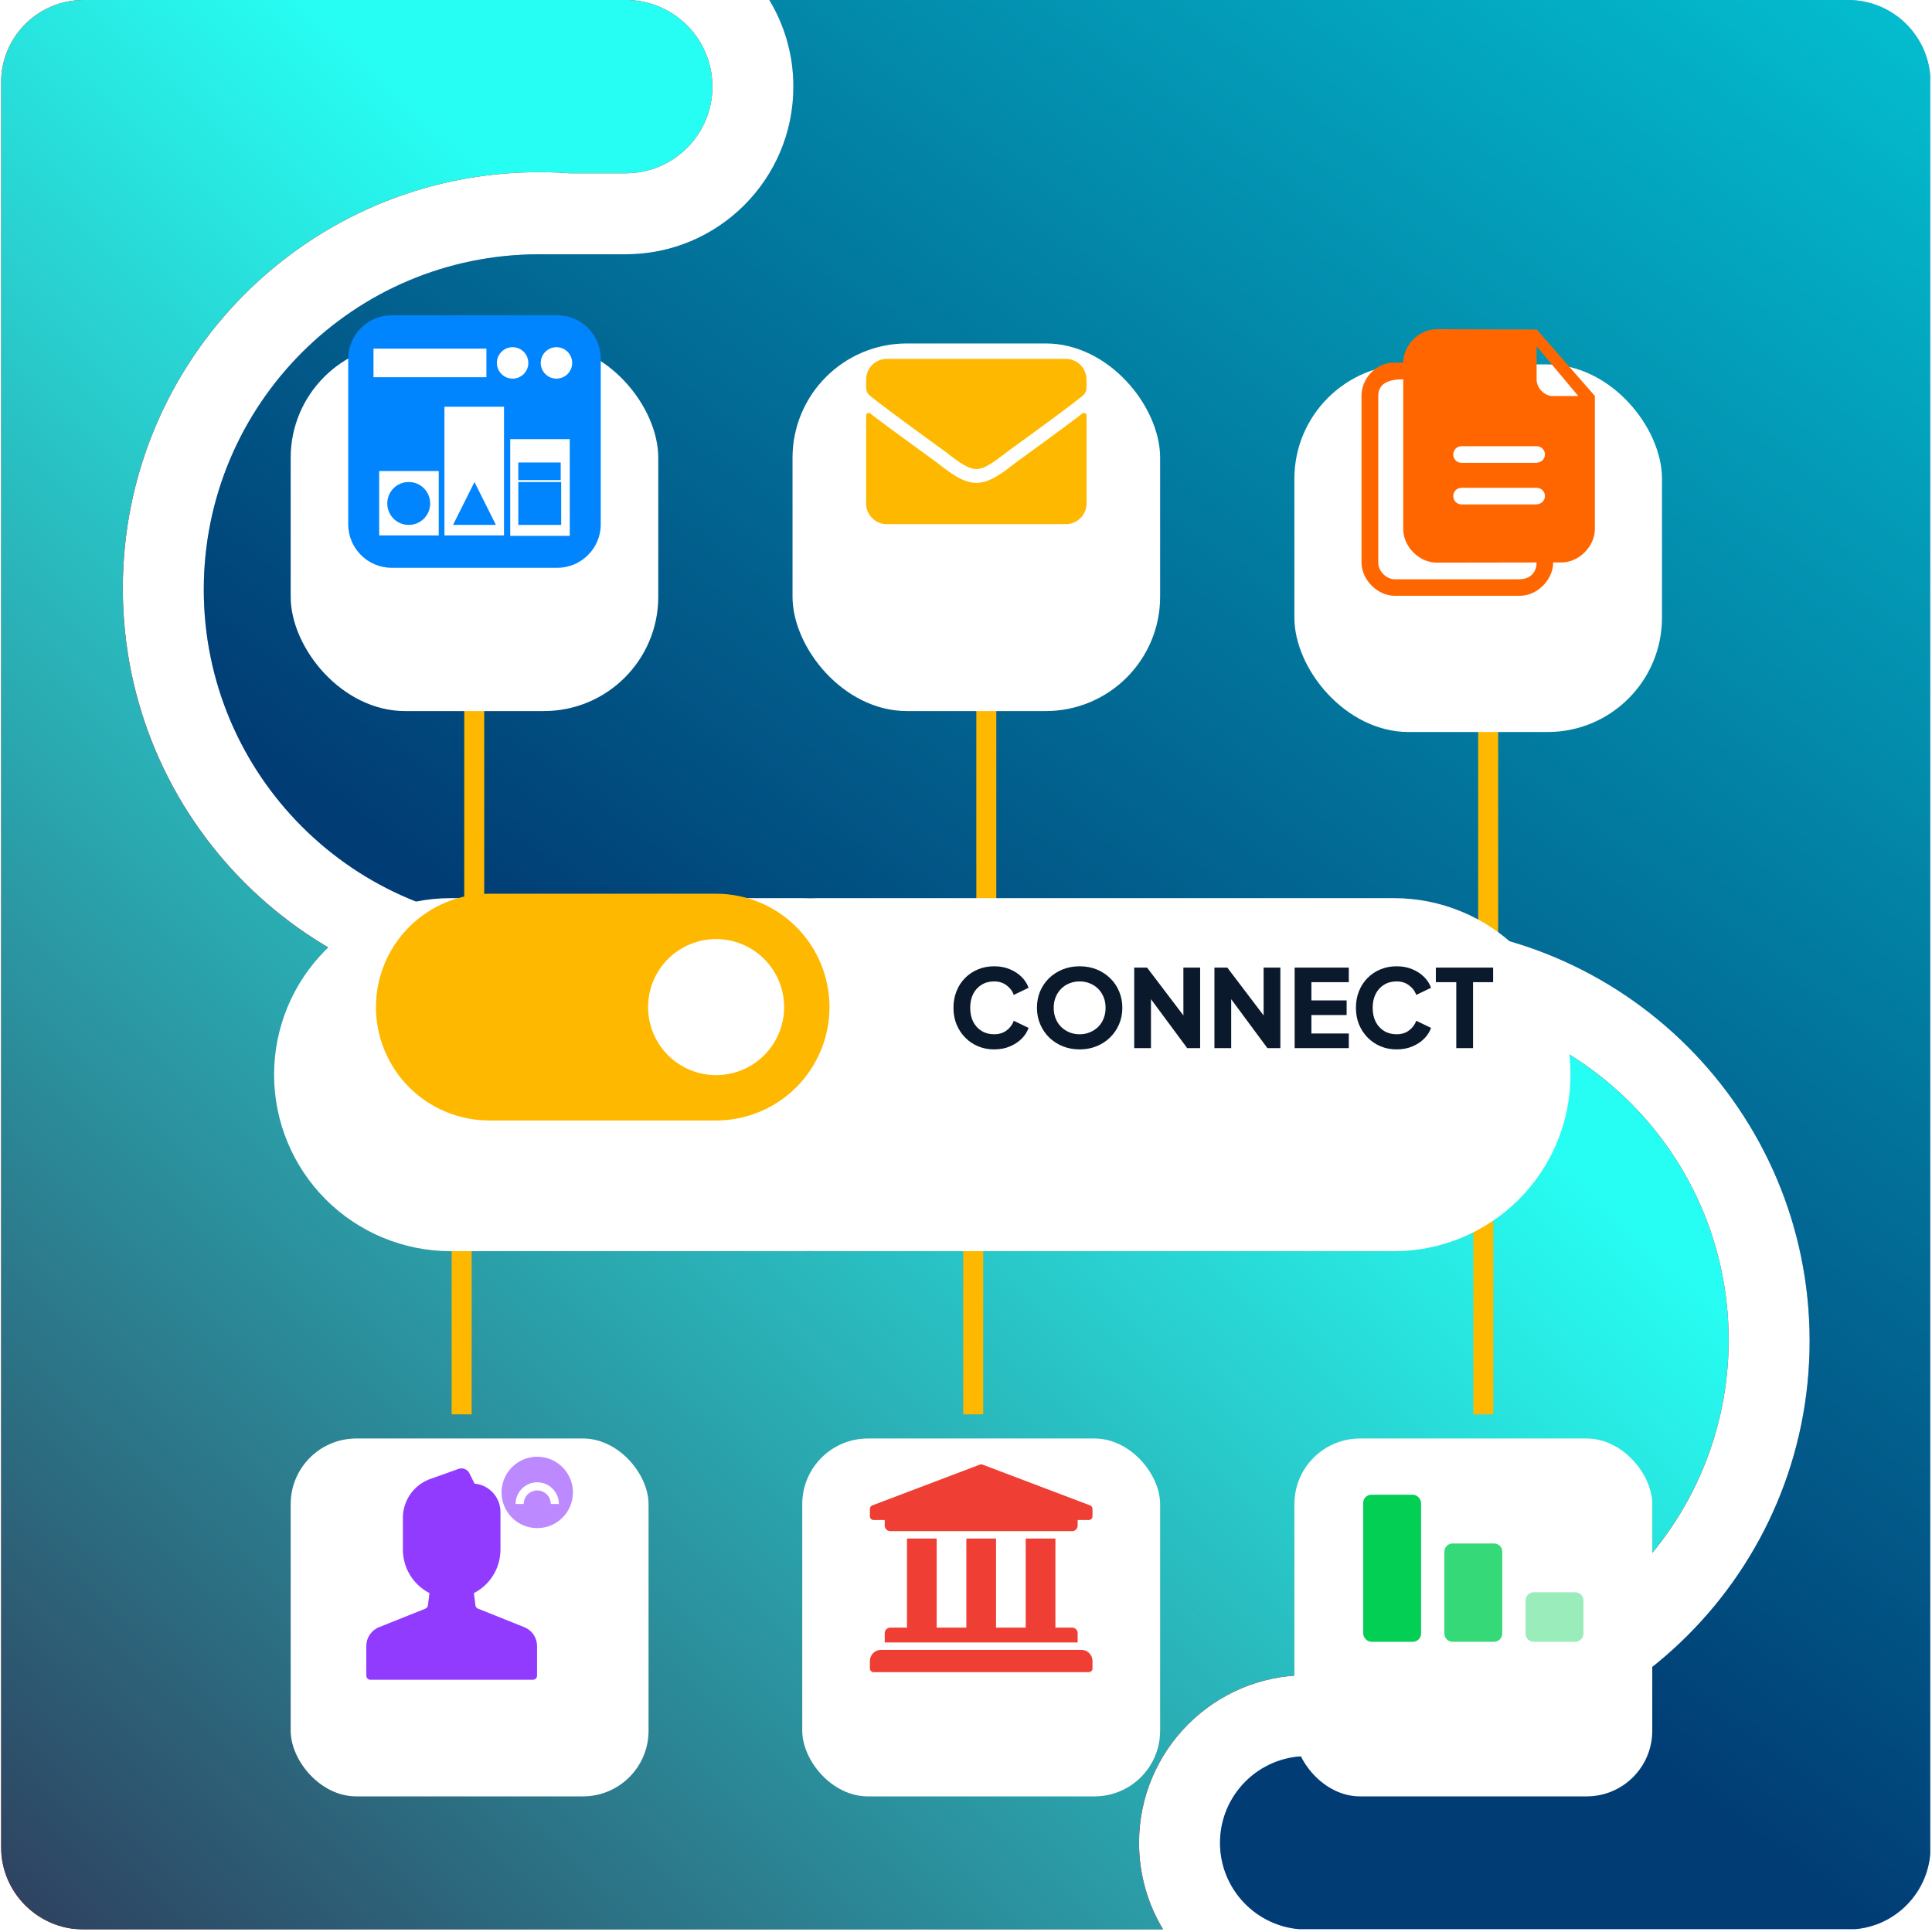 <svg width="286" height="286" viewBox="0 0 286 286" fill="none" xmlns="http://www.w3.org/2000/svg">
<g clip-path="url(#clip0_27_752)">
<g filter="url(#filter0_n_27_752)">
<path d="M93.088 -0C99.963 0.24 105.463 5.889 105.463 12.823C105.462 19.909 99.718 25.654 92.631 25.654H84.305C82.817 25.547 81.314 25.491 79.799 25.491C45.768 25.491 18.181 53.078 18.181 87.109C18.181 121.14 45.768 148.728 79.799 148.728L79.8 148.728V148.732L206.266 148.732V148.717L206.267 148.716C233.678 148.717 255.899 170.938 255.899 198.349C255.899 225.76 233.678 247.981 206.267 247.981H193.435C179.727 247.981 168.614 259.093 168.614 272.801C168.614 277.493 169.916 281.881 172.179 285.623H12.364C5.624 285.623 0.16 280.158 0.16 273.418L0.16 12.204C0.16 5.464 5.624 -0 12.364 -0L93.088 -0Z" fill="#FF0004"/>
</g>
<g filter="url(#filter1_n_27_752)">
<path d="M273.578 -0C280.319 -0 285.783 5.464 285.783 12.204V273.418C285.783 280.158 280.319 285.623 273.578 285.623L192.954 285.623C186.09 285.37 180.603 279.727 180.603 272.801C180.603 265.715 186.348 259.97 193.435 259.97H201.761C203.249 260.078 204.751 260.133 206.267 260.133C240.297 260.133 267.885 232.546 267.885 198.515C267.885 164.484 240.297 136.896 206.267 136.896C205.88 136.896 205.493 136.901 205.108 136.908L79.8 136.908C52.389 136.908 30.167 114.686 30.167 87.275C30.167 59.864 52.388 37.644 79.799 37.643H92.631C106.339 37.643 117.452 26.531 117.452 12.823C117.452 8.131 116.149 3.742 113.887 -0L273.578 -0Z" fill="#98A9FF"/>
</g>
<g style="mix-blend-mode:hard-light">
<path d="M273.578 -0C280.319 -0 285.783 5.464 285.783 12.204V273.418C285.783 280.158 280.319 285.623 273.578 285.623L192.954 285.623C186.09 285.37 180.603 279.727 180.603 272.801C180.603 265.715 186.348 259.97 193.435 259.97H201.761C203.249 260.078 204.751 260.133 206.267 260.133C240.297 260.133 267.885 232.546 267.885 198.515C267.885 164.484 240.297 136.896 206.267 136.896C205.88 136.896 205.493 136.901 205.108 136.908L79.8 136.908C52.389 136.908 30.167 114.686 30.167 87.275C30.167 59.864 52.388 37.644 79.799 37.643H92.631C106.339 37.643 117.452 26.531 117.452 12.823C117.452 8.131 116.149 3.742 113.887 -0L273.578 -0Z" fill="url(#paint0_linear_27_752)"/>
</g>
<g style="mix-blend-mode:hard-light">
<path d="M93.088 -0C99.963 0.24 105.463 5.889 105.463 12.823C105.462 19.909 99.718 25.654 92.631 25.654H84.305C82.817 25.547 81.314 25.491 79.799 25.491C45.768 25.491 18.181 53.078 18.181 87.109C18.181 121.14 45.768 148.728 79.799 148.728L79.8 148.728V148.732L206.266 148.732V148.717L206.267 148.716C233.678 148.717 255.899 170.938 255.899 198.349C255.899 225.76 233.678 247.981 206.267 247.981H193.435C179.727 247.981 168.614 259.093 168.614 272.801C168.614 277.493 169.916 281.881 172.179 285.623H12.364C5.624 285.623 0.16 280.158 0.16 273.418L0.16 12.204C0.16 5.464 5.624 -0 12.364 -0L93.088 -0Z" fill="url(#paint1_linear_27_752)"/>
</g>
<line x1="220.298" y1="87.75" x2="220.298" y2="148.035" stroke="#FFB800" stroke-width="2.956"/>
<line x1="146.007" y1="87.75" x2="146.007" y2="148.035" stroke="#FFB800" stroke-width="2.956"/>
<line x1="219.579" y1="149.085" x2="219.579" y2="209.37" stroke="#FFB800" stroke-width="2.956"/>
<line x1="68.341" y1="149.085" x2="68.341" y2="209.37" stroke="#FFB800" stroke-width="2.956"/>
<line x1="144.07" y1="149.085" x2="144.07" y2="209.37" stroke="#FFB800" stroke-width="2.956"/>
<line x1="70.202" y1="87.75" x2="70.202" y2="148.035" stroke="#FFB800" stroke-width="2.956"/>
<g filter="url(#filter2_d_27_752)">
<rect x="191.612" y="205.662" width="52.978" height="52.978" rx="9.713" fill="white"/>
</g>
<rect x="201.797" y="221.265" width="8.57" height="21.774" rx="1.214" fill="#04CF55"/>
<path d="M213.815 229.7C213.815 229.029 214.358 228.486 215.029 228.486H221.17C221.841 228.486 222.384 229.029 222.384 229.7V241.824C222.384 242.495 221.841 243.038 221.17 243.038H215.029C214.358 243.038 213.815 242.495 213.815 241.824V229.7Z" fill="#36D977"/>
<path d="M225.835 236.921C225.835 236.251 226.378 235.707 227.049 235.707H233.19C233.861 235.707 234.404 236.251 234.404 236.921V241.825C234.404 242.495 233.861 243.039 233.19 243.039H227.049C226.378 243.039 225.835 242.495 225.835 241.825V236.921Z" fill="#9BECBB"/>
<g filter="url(#filter3_d_27_752)">
<rect x="43.03" y="205.662" width="52.978" height="52.978" rx="9.713" fill="white"/>
</g>
<path d="M77.608 240.874L70.755 238.133C70.655 238.093 70.568 238.028 70.502 237.943C70.436 237.858 70.394 237.758 70.381 237.651L70.153 235.831C71.337 235.225 72.33 234.304 73.024 233.17C73.717 232.035 74.084 230.731 74.084 229.401V223.82C74.083 222.769 73.689 221.756 72.98 220.98C72.272 220.204 71.298 219.72 70.252 219.624L69.475 218.071C69.332 217.794 69.095 217.578 68.805 217.461C68.516 217.345 68.195 217.336 67.9 217.438L63.442 219.029C62.361 219.474 61.429 220.217 60.756 221.173C60.083 222.129 59.696 223.256 59.642 224.424V229.401C59.642 230.73 60.009 232.034 60.702 233.168C61.396 234.302 62.389 235.222 63.572 235.828L63.345 237.645C63.332 237.752 63.29 237.854 63.224 237.939C63.158 238.024 63.071 238.09 62.971 238.13L56.118 240.874C55.558 241.095 55.078 241.48 54.74 241.979C54.403 242.477 54.224 243.066 54.226 243.668V248.056C54.226 248.215 54.289 248.368 54.402 248.481C54.515 248.594 54.668 248.658 54.827 248.658H78.898C79.058 248.658 79.211 248.594 79.323 248.481C79.436 248.368 79.5 248.215 79.5 248.056V243.668C79.502 243.066 79.322 242.477 78.985 241.979C78.647 241.48 78.167 241.095 77.608 240.874Z" fill="#913BFF"/>
<path fill-rule="evenodd" clip-rule="evenodd" d="M79.529 226.212C82.447 226.212 84.813 223.847 84.813 220.928C84.813 218.01 82.447 215.644 79.529 215.644C76.61 215.644 74.245 218.01 74.245 220.928C74.245 223.847 76.61 226.212 79.529 226.212ZM77.526 222.638C77.526 221.531 78.423 220.635 79.529 220.635C80.635 220.635 81.532 221.531 81.532 222.638H82.736C82.736 220.867 81.3 219.431 79.529 219.431C77.758 219.431 76.323 220.867 76.323 222.638H77.526Z" fill="#BD89FF"/>
<g filter="url(#filter4_d_27_752)">
<path d="M126.964 122.956C127.303 122.956 127.642 122.963 127.98 122.976C128.314 122.963 128.649 122.956 128.984 122.956H214.355C221.285 122.956 227.932 125.709 232.832 130.609C237.732 135.509 240.485 142.155 240.485 149.085C240.485 156.015 237.732 162.662 232.832 167.562C227.932 172.462 221.285 175.215 214.355 175.215H128.984C128.647 175.215 128.309 175.206 127.973 175.193C127.638 175.206 127.301 175.215 126.964 175.215H74.704C67.774 175.215 61.127 172.462 56.227 167.562C51.327 162.662 48.574 156.015 48.574 149.085C48.574 142.155 51.327 135.509 56.227 130.609C61.128 125.709 67.774 122.956 74.704 122.956H126.964Z" fill="white"/>
</g>
<circle cx="105.66" cy="149.085" r="13.553" transform="rotate(-180 105.66 149.085)" fill="white"/>
<path d="M72.438 165.869L106.006 165.869C110.457 165.869 114.727 164.101 117.874 160.953C121.022 157.806 122.79 153.536 122.79 149.085C122.79 144.634 121.022 140.364 117.874 137.217C114.727 134.069 110.457 132.301 106.006 132.301L72.438 132.301C67.986 132.301 63.717 134.069 60.569 137.217C57.422 140.364 55.654 144.634 55.654 149.085C55.654 153.536 57.422 157.806 60.569 160.953C63.717 164.101 67.986 165.869 72.438 165.869ZM106.006 139.014C108.677 139.014 111.238 140.075 113.127 141.964C115.015 143.853 116.076 146.414 116.076 149.085C116.076 151.756 115.015 154.317 113.127 156.206C111.238 158.094 108.677 159.155 106.006 159.155C103.335 159.155 100.774 158.094 98.885 156.206C96.996 154.317 95.936 151.756 95.936 149.085C95.936 146.414 96.996 143.853 98.885 141.964C100.774 140.075 103.335 139.014 106.006 139.014Z" fill="#FFB800"/>
<g filter="url(#filter5_d_27_752)">
<rect x="43.03" y="38.153" width="54.416" height="54.416" rx="16.922" fill="white"/>
</g>
<path d="M76.725 68.465H83.003V71.074H76.725V68.465Z" fill="#0085FF"/>
<path d="M82.512 46.67C86.039 46.671 88.93 49.562 88.93 53.088V77.634C88.93 81.16 86.039 84.052 82.512 84.052H57.967C54.44 84.052 51.549 81.16 51.548 77.634V53.088C51.549 49.562 54.44 46.671 57.967 46.67H82.512ZM75.529 65.008V79.326H84.345V65.008H75.529ZM56.133 79.255H64.949V69.734H56.133V79.255ZM65.793 79.255H74.609V60.212H65.793V79.255ZM75.882 51.396C74.597 51.396 73.555 52.438 73.554 53.723C73.554 55.009 74.597 56.051 75.882 56.051C77.168 56.051 78.21 55.008 78.21 53.723C78.21 52.438 77.168 51.396 75.882 51.396ZM82.373 51.396C81.088 51.396 80.046 52.438 80.046 53.723C80.046 55.008 81.088 56.051 82.373 56.051C83.658 56.051 84.701 55.009 84.701 53.723C84.701 52.438 83.658 51.396 82.373 51.396ZM55.289 55.839H72.005V51.608H55.289V55.839Z" fill="#0085FF"/>
<path d="M60.504 77.704C58.74 77.704 57.33 76.293 57.33 74.53C57.33 72.767 58.74 71.356 60.504 71.356C62.267 71.356 63.678 72.767 63.678 74.53C63.678 76.293 62.267 77.704 60.504 77.704Z" fill="#0085FF"/>
<path d="M76.726 71.356H83.073V77.704H76.726V71.356Z" fill="#0085FF"/>
<path d="M73.411 77.704H67.064L70.237 71.356L73.411 77.704Z" fill="#0085FF"/>
<g filter="url(#filter6_d_27_752)">
<rect x="117.321" y="38.153" width="54.416" height="54.416" rx="16.922" fill="white"/>
</g>
<path d="M160.223 61.207C160.471 61.009 160.841 61.194 160.841 61.506V74.537C160.841 76.225 159.471 77.595 157.783 77.595H131.276C129.587 77.595 128.217 76.225 128.217 74.537V61.513C128.217 61.194 128.581 61.016 128.835 61.213C130.263 62.322 132.155 63.73 138.654 68.451C139.999 69.433 142.267 71.497 144.529 71.484C146.804 71.504 149.117 69.394 150.41 68.451C156.91 63.73 158.796 62.315 160.223 61.207ZM144.529 69.439C146.007 69.465 148.136 67.579 149.206 66.801C157.662 60.665 158.305 60.13 160.255 58.601C160.624 58.314 160.841 57.868 160.841 57.396V56.186C160.841 54.497 159.471 53.127 157.783 53.127H131.276C129.587 53.127 128.217 54.497 128.217 56.186V57.396C128.217 57.868 128.434 58.307 128.804 58.601C130.753 60.123 131.397 60.665 139.852 66.801C140.923 67.579 143.051 69.465 144.529 69.439Z" fill="#FFB800"/>
<g filter="url(#filter7_d_27_752)">
<rect x="191.612" y="41.256" width="54.416" height="54.416" rx="16.922" fill="white"/>
</g>
<path fill-rule="evenodd" clip-rule="evenodd" d="M229.935 58.638C228.615 58.638 227.468 57.441 227.468 56.17V51.272V51.26L233.637 58.625H229.935V58.638ZM227.468 68.52H216.365C215.674 68.52 215.131 67.965 215.131 67.286C215.131 66.595 215.674 66.052 216.365 66.052H227.468C228.147 66.052 228.702 66.595 228.702 67.274C228.702 67.952 228.147 68.495 227.468 68.495V68.52ZM227.468 74.676H216.365C215.674 74.676 215.131 74.121 215.131 73.442C215.131 72.751 215.674 72.209 216.365 72.209H227.468C228.147 72.209 228.702 72.751 228.702 73.43C228.702 74.108 228.147 74.651 227.468 74.651V74.676ZM225.001 85.755H206.495C205.199 85.755 204.027 84.533 204.027 83.287V58.613C204.027 56.775 205.532 56.145 207.728 56.145V78.352C207.728 80.882 210.048 83.287 212.663 83.287C212.663 83.287 226.037 83.263 227.468 83.263C227.468 84.755 226.481 85.742 224.988 85.742L225.001 85.755ZM227.468 48.78C227.308 48.78 212.663 48.731 212.663 48.731C210.048 48.731 207.728 51.124 207.728 53.666L206.297 53.69C203.682 53.69 201.547 56.047 201.547 58.588V83.263C201.547 85.792 203.867 88.198 206.482 88.198H224.988C227.591 88.198 229.923 85.792 229.923 83.263H231.157C233.76 83.263 236.092 80.857 236.092 78.328V58.613L227.456 48.743L227.468 48.78Z" fill="#FF6600"/>
<path d="M147.159 155.346C146.306 155.346 145.511 155.192 144.775 154.882C144.05 154.573 143.415 154.141 142.871 153.586C142.327 153.032 141.901 152.381 141.591 151.634C141.293 150.888 141.143 150.072 141.143 149.186C141.143 148.301 141.293 147.485 141.591 146.738C141.89 145.981 142.311 145.33 142.855 144.786C143.399 144.232 144.034 143.805 144.759 143.506C145.495 143.197 146.295 143.042 147.159 143.042C148.023 143.042 148.797 143.186 149.479 143.474C150.173 143.762 150.759 144.146 151.239 144.626C151.719 145.106 152.061 145.64 152.263 146.226L150.071 147.282C149.869 146.706 149.511 146.232 148.999 145.858C148.498 145.474 147.885 145.282 147.159 145.282C146.455 145.282 145.837 145.448 145.303 145.778C144.77 146.109 144.354 146.568 144.055 147.154C143.767 147.73 143.623 148.408 143.623 149.186C143.623 149.965 143.767 150.648 144.055 151.234C144.354 151.821 144.77 152.28 145.303 152.61C145.837 152.941 146.455 153.106 147.159 153.106C147.885 153.106 148.498 152.92 148.999 152.546C149.511 152.162 149.869 151.682 150.071 151.106L152.263 152.162C152.061 152.749 151.719 153.282 151.239 153.762C150.759 154.242 150.173 154.626 149.479 154.914C148.797 155.202 148.023 155.346 147.159 155.346ZM159.823 155.346C158.927 155.346 158.095 155.192 157.327 154.882C156.559 154.573 155.887 154.141 155.311 153.586C154.745 153.021 154.303 152.365 153.983 151.618C153.663 150.872 153.503 150.061 153.503 149.186C153.503 148.312 153.657 147.501 153.967 146.754C154.287 146.008 154.729 145.357 155.295 144.802C155.871 144.248 156.543 143.816 157.311 143.506C158.079 143.197 158.916 143.042 159.823 143.042C160.729 143.042 161.567 143.197 162.335 143.506C163.103 143.816 163.769 144.248 164.335 144.802C164.911 145.357 165.353 146.008 165.663 146.754C165.983 147.501 166.143 148.312 166.143 149.186C166.143 150.061 165.983 150.872 165.663 151.618C165.343 152.365 164.895 153.021 164.319 153.586C163.753 154.141 163.087 154.573 162.319 154.882C161.551 155.192 160.719 155.346 159.823 155.346ZM159.823 153.106C160.367 153.106 160.868 153.01 161.327 152.818C161.796 152.626 162.207 152.36 162.559 152.018C162.911 151.666 163.183 151.25 163.375 150.77C163.567 150.29 163.663 149.762 163.663 149.186C163.663 148.61 163.567 148.088 163.375 147.618C163.183 147.138 162.911 146.722 162.559 146.37C162.207 146.018 161.796 145.752 161.327 145.57C160.868 145.378 160.367 145.282 159.823 145.282C159.279 145.282 158.772 145.378 158.303 145.57C157.844 145.752 157.439 146.018 157.087 146.37C156.735 146.722 156.463 147.138 156.271 147.618C156.079 148.088 155.983 148.61 155.983 149.186C155.983 149.762 156.079 150.29 156.271 150.77C156.463 151.25 156.735 151.666 157.087 152.018C157.439 152.36 157.844 152.626 158.303 152.818C158.772 153.01 159.279 153.106 159.823 153.106ZM167.901 155.154V143.234H169.805L176.205 151.666L175.181 151.906V143.234H177.661V155.154H175.741L169.453 146.658L170.381 146.418V155.154H167.901ZM179.776 155.154V143.234H181.68L188.08 151.666L187.056 151.906V143.234H189.536V155.154H187.616L181.328 146.658L182.256 146.418V155.154H179.776ZM191.651 155.154V143.234H199.667V145.394H194.131V148.098H199.347V150.258H194.131V152.994H199.667V155.154H191.651ZM206.737 155.346C205.884 155.346 205.089 155.192 204.353 154.882C203.628 154.573 202.993 154.141 202.449 153.586C201.905 153.032 201.479 152.381 201.169 151.634C200.871 150.888 200.721 150.072 200.721 149.186C200.721 148.301 200.871 147.485 201.169 146.738C201.468 145.981 201.889 145.33 202.433 144.786C202.977 144.232 203.612 143.805 204.337 143.506C205.073 143.197 205.873 143.042 206.737 143.042C207.601 143.042 208.375 143.186 209.057 143.474C209.751 143.762 210.337 144.146 210.817 144.626C211.297 145.106 211.639 145.64 211.841 146.226L209.649 147.282C209.447 146.706 209.089 146.232 208.577 145.858C208.076 145.474 207.463 145.282 206.737 145.282C206.033 145.282 205.415 145.448 204.881 145.778C204.348 146.109 203.932 146.568 203.633 147.154C203.345 147.73 203.201 148.408 203.201 149.186C203.201 149.965 203.345 150.648 203.633 151.234C203.932 151.821 204.348 152.28 204.881 152.61C205.415 152.941 206.033 153.106 206.737 153.106C207.463 153.106 208.076 152.92 208.577 152.546C209.089 152.162 209.447 151.682 209.649 151.106L211.841 152.162C211.639 152.749 211.297 153.282 210.817 153.762C210.337 154.242 209.751 154.626 209.057 154.914C208.375 155.202 207.601 155.346 206.737 155.346ZM215.577 155.154V145.394H212.553V143.234H221.033V145.394H218.057V155.154H215.577Z" fill="#0A1A2C"/>
<g filter="url(#filter8_d_27_752)">
<rect x="118.76" y="205.662" width="52.978" height="52.978" rx="9.713" fill="white"/>
</g>
<path d="M161.726 223.364V224.462C161.726 224.608 161.668 224.748 161.565 224.851C161.462 224.954 161.322 225.012 161.177 225.012H159.529V225.835C159.529 226.29 159.16 226.659 158.705 226.659H131.792C131.337 226.659 130.969 226.29 130.969 225.835V225.012H129.321C129.175 225.012 129.035 224.954 128.932 224.851C128.829 224.748 128.772 224.608 128.772 224.462V223.364C128.772 223.255 128.804 223.149 128.864 223.059C128.925 222.968 129.01 222.898 129.111 222.856L145.039 216.815C145.173 216.759 145.324 216.759 145.459 216.815L161.387 222.856C161.487 222.898 161.573 222.968 161.633 223.059C161.694 223.149 161.726 223.255 161.726 223.364ZM160.078 244.235H130.419C129.509 244.235 128.772 244.973 128.772 245.883V246.981C128.772 247.127 128.829 247.267 128.932 247.37C129.035 247.473 129.175 247.531 129.321 247.531H161.177C161.322 247.531 161.462 247.473 161.565 247.37C161.668 247.267 161.726 247.127 161.726 246.981V245.883C161.726 244.973 160.988 244.235 160.078 244.235ZM134.264 227.758V240.94H131.792C131.337 240.94 130.969 241.308 130.969 241.763V243.137H159.529V241.763C159.529 241.308 159.16 240.94 158.705 240.94H156.234V227.758H151.84V240.94H147.446V227.758H143.052V240.94H138.658V227.758H134.264Z" fill="#EF3E33"/>
</g>
<defs>
<filter id="filter0_n_27_752" x="0.16" y="-0" width="255.739" height="285.623" filterUnits="userSpaceOnUse" color-interpolation-filters="sRGB">
<feFlood flood-opacity="0" result="BackgroundImageFix"/>
<feBlend mode="normal" in="SourceGraphic" in2="BackgroundImageFix" result="shape"/>
<feTurbulence type="fractalNoise" baseFrequency="5.463 5.463" stitchTiles="stitch" numOctaves="3" result="noise" seed="5931" />
<feColorMatrix in="noise" type="luminanceToAlpha" result="alphaNoise" />
<feComponentTransfer in="alphaNoise" result="coloredNoise1">
<feFuncA type="discrete" tableValues="1 1 1 1 1 1 1 1 1 1 1 1 1 1 1 1 1 1 1 1 1 1 1 1 1 1 1 1 1 1 1 1 1 1 1 1 1 1 1 1 1 1 1 1 1 1 1 1 1 1 1 0 0 0 0 0 0 0 0 0 0 0 0 0 0 0 0 0 0 0 0 0 0 0 0 0 0 0 0 0 0 0 0 0 0 0 0 0 0 0 0 0 0 0 0 0 0 0 0 0 "/>
</feComponentTransfer>
<feComposite operator="in" in2="shape" in="coloredNoise1" result="noise1Clipped" />
<feComponentTransfer in="alphaNoise" result="coloredNoise2">
<feFuncA type="discrete" tableValues="0 0 0 0 0 0 0 0 0 0 0 0 0 0 0 0 0 0 0 0 0 0 0 0 0 0 0 0 0 0 0 0 0 0 0 0 0 0 0 0 0 0 0 0 0 0 0 0 0 1 1 1 1 1 1 1 1 1 1 1 1 1 1 1 1 1 1 1 1 1 1 1 1 1 1 1 1 1 1 1 1 1 1 1 1 1 1 1 1 1 1 1 1 1 1 1 1 1 1 1 "/>
</feComponentTransfer>
<feComposite operator="in" in2="shape" in="coloredNoise2" result="noise2Clipped" />
<feFlood flood-color="#130059" result="color1Flood" />
<feComposite operator="in" in2="noise1Clipped" in="color1Flood" result="color1" />
<feFlood flood-color="#0D7EE8" result="color2Flood" />
<feComposite operator="in" in2="noise2Clipped" in="color2Flood" result="color2" />
<feMerge result="effect1_noise_27_752">
<feMergeNode in="shape" />
<feMergeNode in="color1" />
<feMergeNode in="color2" />
</feMerge>
</filter>
<filter id="filter1_n_27_752" x="30.167" y="-0" width="255.616" height="285.623" filterUnits="userSpaceOnUse" color-interpolation-filters="sRGB">
<feFlood flood-opacity="0" result="BackgroundImageFix"/>
<feBlend mode="normal" in="SourceGraphic" in2="BackgroundImageFix" result="shape"/>
<feTurbulence type="fractalNoise" baseFrequency="5.463 5.463" stitchTiles="stitch" numOctaves="3" result="noise" seed="7635" />
<feColorMatrix in="noise" type="luminanceToAlpha" result="alphaNoise" />
<feComponentTransfer in="alphaNoise" result="coloredNoise1">
<feFuncA type="discrete" tableValues="1 1 1 1 1 1 1 1 1 1 1 1 1 1 1 1 1 1 1 1 1 1 1 1 1 1 1 1 1 1 1 1 1 1 1 1 1 1 1 1 1 1 1 1 1 1 1 1 1 1 1 0 0 0 0 0 0 0 0 0 0 0 0 0 0 0 0 0 0 0 0 0 0 0 0 0 0 0 0 0 0 0 0 0 0 0 0 0 0 0 0 0 0 0 0 0 0 0 0 0 "/>
</feComponentTransfer>
<feComposite operator="in" in2="shape" in="coloredNoise1" result="noise1Clipped" />
<feComponentTransfer in="alphaNoise" result="coloredNoise2">
<feFuncA type="discrete" tableValues="0 0 0 0 0 0 0 0 0 0 0 0 0 0 0 0 0 0 0 0 0 0 0 0 0 0 0 0 0 0 0 0 0 0 0 0 0 0 0 0 0 0 0 0 0 0 0 0 0 1 1 1 1 1 1 1 1 1 1 1 1 1 1 1 1 1 1 1 1 1 1 1 1 1 1 1 1 1 1 1 1 1 1 1 1 1 1 1 1 1 1 1 1 1 1 1 1 1 1 1 "/>
</feComponentTransfer>
<feComposite operator="in" in2="shape" in="coloredNoise2" result="noise2Clipped" />
<feFlood flood-color="#66E8FF" result="color1Flood" />
<feComposite operator="in" in2="noise1Clipped" in="color1Flood" result="color1" />
<feFlood flood-color="#150061" result="color2Flood" />
<feComposite operator="in" in2="noise2Clipped" in="color2Flood" result="color2" />
<feMerge result="effect1_noise_27_752">
<feMergeNode in="shape" />
<feMergeNode in="color1" />
<feMergeNode in="color2" />
</feMerge>
</filter>
<filter id="filter2_d_27_752" x="180.685" y="202.02" width="74.831" height="74.831" filterUnits="userSpaceOnUse" color-interpolation-filters="sRGB">
<feFlood flood-opacity="0" result="BackgroundImageFix"/>
<feColorMatrix in="SourceAlpha" type="matrix" values="0 0 0 0 0 0 0 0 0 0 0 0 0 0 0 0 0 0 127 0" result="hardAlpha"/>
<feOffset dy="7.284"/>
<feGaussianBlur stdDeviation="5.463"/>
<feComposite in2="hardAlpha" operator="out"/>
<feColorMatrix type="matrix" values="0 0 0 0 0.114 0 0 0 0 0.296 0 0 0 0 0.463 0 0 0 0.2 0"/>
<feBlend mode="normal" in2="BackgroundImageFix" result="effect1_dropShadow_27_752"/>
<feBlend mode="normal" in="SourceGraphic" in2="effect1_dropShadow_27_752" result="shape"/>
</filter>
<filter id="filter3_d_27_752" x="32.104" y="202.02" width="74.831" height="74.831" filterUnits="userSpaceOnUse" color-interpolation-filters="sRGB">
<feFlood flood-opacity="0" result="BackgroundImageFix"/>
<feColorMatrix in="SourceAlpha" type="matrix" values="0 0 0 0 0 0 0 0 0 0 0 0 0 0 0 0 0 0 127 0" result="hardAlpha"/>
<feOffset dy="7.284"/>
<feGaussianBlur stdDeviation="5.463"/>
<feComposite in2="hardAlpha" operator="out"/>
<feColorMatrix type="matrix" values="0 0 0 0 0.114 0 0 0 0 0.296 0 0 0 0 0.463 0 0 0 0.2 0"/>
<feBlend mode="normal" in2="BackgroundImageFix" result="effect1_dropShadow_27_752"/>
<feBlend mode="normal" in="SourceGraphic" in2="effect1_dropShadow_27_752" result="shape"/>
</filter>
<filter id="filter4_d_27_752" x="32.574" y="122.956" width="207.911" height="70.26" filterUnits="userSpaceOnUse" color-interpolation-filters="sRGB">
<feFlood flood-opacity="0" result="BackgroundImageFix"/>
<feColorMatrix in="SourceAlpha" type="matrix" values="0 0 0 0 0 0 0 0 0 0 0 0 0 0 0 0 0 0 127 0" result="hardAlpha"/>
<feOffset dx="-8" dy="10"/>
<feGaussianBlur stdDeviation="4"/>
<feComposite in2="hardAlpha" operator="out"/>
<feColorMatrix type="matrix" values="0 0 0 0 0 0 0 0 0 0 0 0 0 0 0 0 0 0 0.15 0"/>
<feBlend mode="normal" in2="BackgroundImageFix" result="effect1_dropShadow_27_752"/>
<feBlend mode="normal" in="SourceGraphic" in2="effect1_dropShadow_27_752" result="shape"/>
</filter>
<filter id="filter5_d_27_752" x="23.994" y="31.808" width="92.49" height="92.49" filterUnits="userSpaceOnUse" color-interpolation-filters="sRGB">
<feFlood flood-opacity="0" result="BackgroundImageFix"/>
<feColorMatrix in="SourceAlpha" type="matrix" values="0 0 0 0 0 0 0 0 0 0 0 0 0 0 0 0 0 0 127 0" result="hardAlpha"/>
<feOffset dy="12.691"/>
<feGaussianBlur stdDeviation="9.518"/>
<feComposite in2="hardAlpha" operator="out"/>
<feColorMatrix type="matrix" values="0 0 0 0 0.114 0 0 0 0 0.296 0 0 0 0 0.463 0 0 0 0.2 0"/>
<feBlend mode="normal" in2="BackgroundImageFix" result="effect1_dropShadow_27_752"/>
<feBlend mode="normal" in="SourceGraphic" in2="effect1_dropShadow_27_752" result="shape"/>
</filter>
<filter id="filter6_d_27_752" x="98.284" y="31.808" width="92.49" height="92.49" filterUnits="userSpaceOnUse" color-interpolation-filters="sRGB">
<feFlood flood-opacity="0" result="BackgroundImageFix"/>
<feColorMatrix in="SourceAlpha" type="matrix" values="0 0 0 0 0 0 0 0 0 0 0 0 0 0 0 0 0 0 127 0" result="hardAlpha"/>
<feOffset dy="12.691"/>
<feGaussianBlur stdDeviation="9.518"/>
<feComposite in2="hardAlpha" operator="out"/>
<feColorMatrix type="matrix" values="0 0 0 0 0.114 0 0 0 0 0.296 0 0 0 0 0.463 0 0 0 0.2 0"/>
<feBlend mode="normal" in2="BackgroundImageFix" result="effect1_dropShadow_27_752"/>
<feBlend mode="normal" in="SourceGraphic" in2="effect1_dropShadow_27_752" result="shape"/>
</filter>
<filter id="filter7_d_27_752" x="172.575" y="34.911" width="92.49" height="92.49" filterUnits="userSpaceOnUse" color-interpolation-filters="sRGB">
<feFlood flood-opacity="0" result="BackgroundImageFix"/>
<feColorMatrix in="SourceAlpha" type="matrix" values="0 0 0 0 0 0 0 0 0 0 0 0 0 0 0 0 0 0 127 0" result="hardAlpha"/>
<feOffset dy="12.691"/>
<feGaussianBlur stdDeviation="9.518"/>
<feComposite in2="hardAlpha" operator="out"/>
<feColorMatrix type="matrix" values="0 0 0 0 0.114 0 0 0 0 0.296 0 0 0 0 0.463 0 0 0 0.2 0"/>
<feBlend mode="normal" in2="BackgroundImageFix" result="effect1_dropShadow_27_752"/>
<feBlend mode="normal" in="SourceGraphic" in2="effect1_dropShadow_27_752" result="shape"/>
</filter>
<filter id="filter8_d_27_752" x="107.833" y="202.02" width="74.831" height="74.831" filterUnits="userSpaceOnUse" color-interpolation-filters="sRGB">
<feFlood flood-opacity="0" result="BackgroundImageFix"/>
<feColorMatrix in="SourceAlpha" type="matrix" values="0 0 0 0 0 0 0 0 0 0 0 0 0 0 0 0 0 0 127 0" result="hardAlpha"/>
<feOffset dy="7.284"/>
<feGaussianBlur stdDeviation="5.463"/>
<feComposite in2="hardAlpha" operator="out"/>
<feColorMatrix type="matrix" values="0 0 0 0 0.114 0 0 0 0 0.296 0 0 0 0 0.463 0 0 0 0.2 0"/>
<feBlend mode="normal" in2="BackgroundImageFix" result="effect1_dropShadow_27_752"/>
<feBlend mode="normal" in="SourceGraphic" in2="effect1_dropShadow_27_752" result="shape"/>
</filter>
<linearGradient id="paint0_linear_27_752" x1="298.305" y1="-17.884" x2="145.951" y2="191.083" gradientUnits="userSpaceOnUse">
<stop stop-color="#04CBD9"/>
<stop offset="1" stop-color="#013C74"/>
</linearGradient>
<linearGradient id="paint1_linear_27_752" x1="11.531" y1="300.643" x2="195.271" y2="101.407" gradientUnits="userSpaceOnUse">
<stop stop-color="#2E3D5C"/>
<stop offset="0.904" stop-color="#27FEF3"/>
</linearGradient>
<clipPath id="clip0_27_752">
<rect width="285.58" height="285.58" fill="white" transform="translate(0.16 -0)"/>
</clipPath>
</defs>
</svg>
